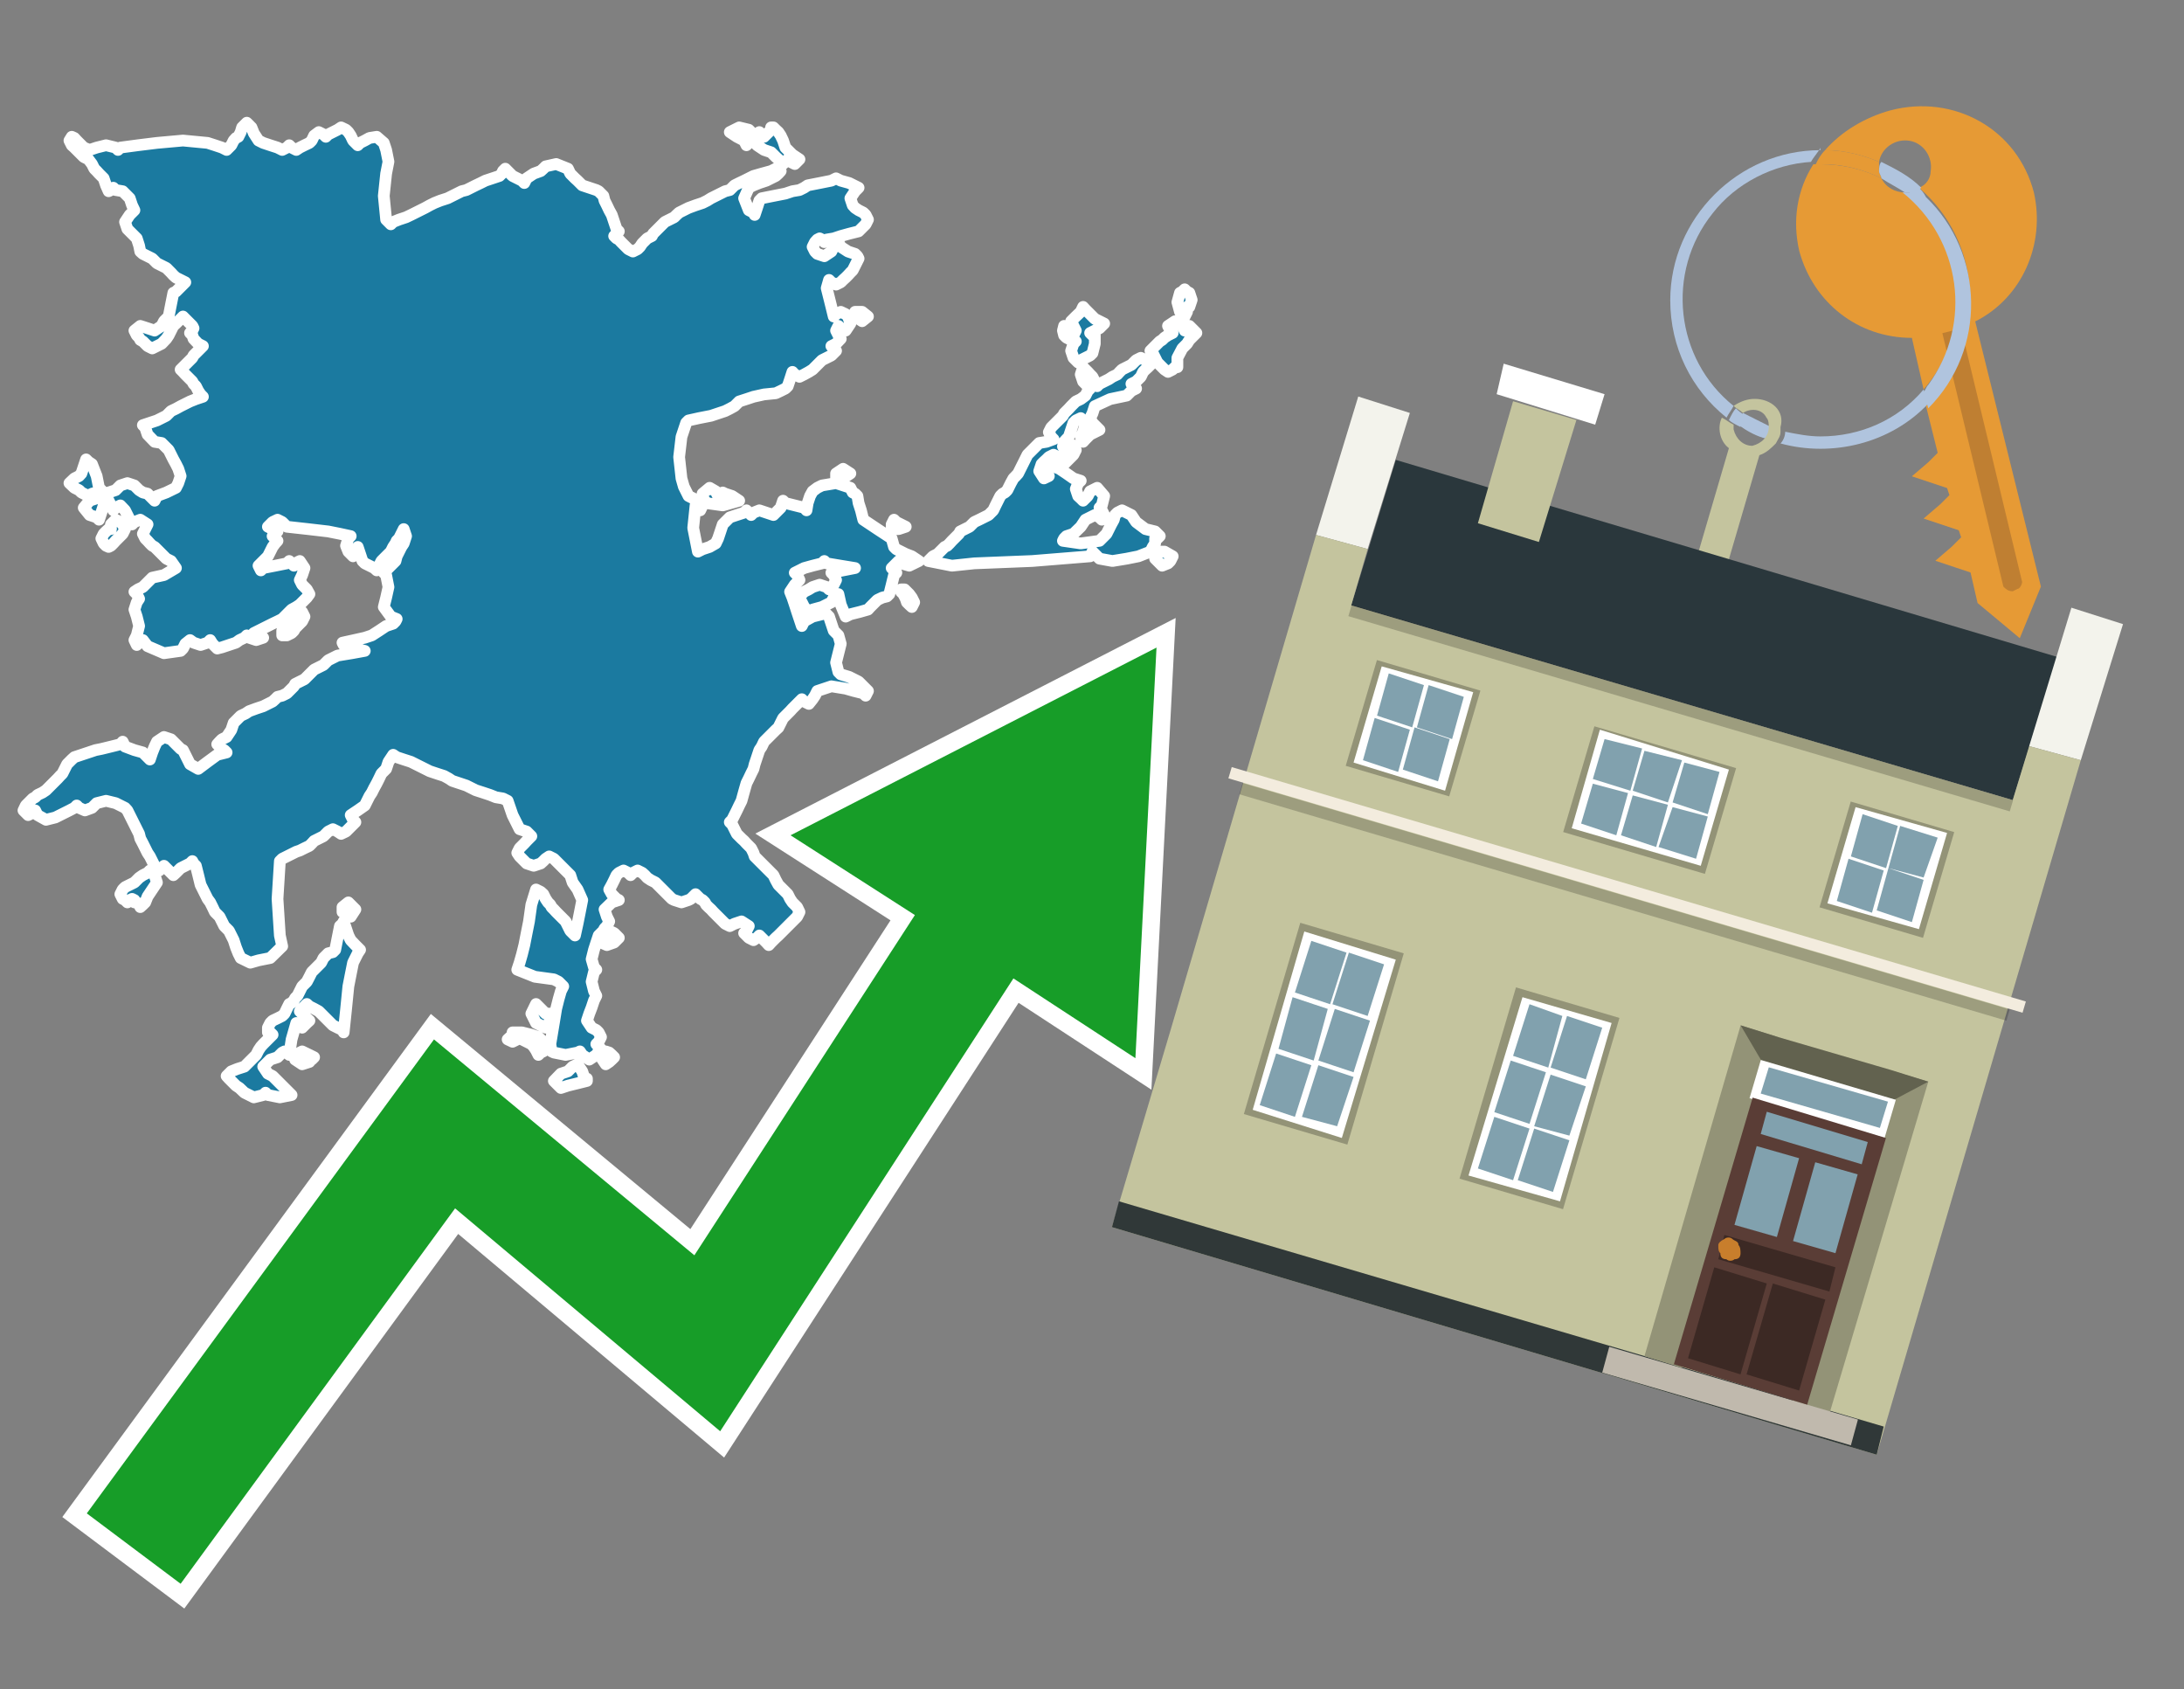 <?xml version="1.0" encoding="utf-8"?>
<!-- Generator: Adobe Illustrator 26.0.3, SVG Export Plug-In . SVG Version: 6.00 Build 0)  -->
<svg version="1.1" id="Text" xmlns="http://www.w3.org/2000/svg" xmlns:xlink="http://www.w3.org/1999/xlink" x="0px" y="0px"
	 width="93.1px" height="72px" viewBox="0 0 93.1 72" style="enable-background:new 0 0 93.1 72;" xml:space="preserve">
<rect x="0" y="0" width="93.1" height="72" fill="#808080" stroke="none"/>
<style type="text/css">
	.st0{fill:#1B7AA0;stroke:#FFFFFF;stroke-width:0.5;stroke-linejoin:round;}
	.st1{fill:none;stroke:#FFFFFF;stroke-width:1.5;stroke-miterlimit:10;}
	.st2{fill:#179D28;}
	.st3{fill:#E69A35;}
	.st4{fill:#B0C4DE;}
	.st5{fill:#C4C49E;}
	.st6{fill:#BF7F32;}
	.st7{fill-rule:evenodd;clip-rule:evenodd;fill:#2A373C;}
	.st8{fill-rule:evenodd;clip-rule:evenodd;fill:#F3F3EC;}
	.st9{fill-rule:evenodd;clip-rule:evenodd;fill:#C4C49E;}
	.st10{fill-rule:evenodd;clip-rule:evenodd;fill:#303838;}
	.st11{opacity:0.2;fill-rule:evenodd;clip-rule:evenodd;}
	.st12{fill-rule:evenodd;clip-rule:evenodd;fill:#F3ECDE;}
	.st13{fill-rule:evenodd;clip-rule:evenodd;fill:#FFFFFF;}
	.st14{fill-rule:evenodd;clip-rule:evenodd;fill:#939377;}
	.st15{fill-rule:evenodd;clip-rule:evenodd;fill:#C0B9AD;}
	.st16{fill-rule:evenodd;clip-rule:evenodd;fill:#62624F;}
	.st17{fill:#FFFFFF;}
	.st18{fill:#5A3D36;}
	.st19{fill:#81A1AE;}
	.st20{fill:#3C2924;}
	.st21{fill:#C87E2C;}
	.st22{fill-rule:evenodd;clip-rule:evenodd;fill:#81A1AE;}
</style>
<path class="st0" d="M25.02,46.07L24.62,46.17L24.21,46.27L23.91,46.37L23.61,46.07L23.91,45.76L24.21,45.66L24.31,45.56L24.41,45.46L24.62,45.36L24.82,45.66L24.92,45.97L25.02,45.97ZM25.82,44.81L25.97,44.86L26.08,44.96L26.18,45.06L26.08,45.16L25.97,45.26L25.82,45.36L25.62,45.06L25.62,44.81ZM23.46,43.5L23.26,43.8L23.05,43.7L22.85,43.6L22.65,43.2L22.85,42.79L23.05,42.99L23.26,43.2L23.46,43.2ZM22.25,44.0L22.65,44.1L22.95,44.2L23.26,44.5L23.16,44.81L23.05,44.86L22.95,44.96L22.85,44.76L22.75,44.61L22.65,44.5L22.45,44.4L22.25,44.3L22.15,44.2L22.05,44.3L21.85,44.4L21.64,44.3L21.75,44.2L21.85,44.1L21.85,44.0ZM13.19,45.26L12.88,45.36L12.58,45.16L12.68,44.96L12.78,44.86L12.88,44.81L12.98,44.86L13.19,44.96L13.39,45.06L13.29,45.16L13.19,45.16ZM11.42,43.8L11.52,43.6L11.62,43.5L11.83,43.4L12.03,43.3L12.13,43.2L12.23,42.99L12.33,42.79L12.43,42.74L12.53,42.64L12.58,42.54L12.68,42.44L12.78,42.24L12.88,42.04L12.98,41.94L13.08,41.84L13.19,41.63L13.29,41.43L13.39,41.33L13.49,41.23L13.59,41.13L13.69,41.03L13.79,40.83L13.99,40.63L14.19,40.58L14.29,40.48L14.39,39.97L14.49,39.47L14.6,39.37L14.65,39.27L14.75,39.57L14.85,39.87L14.95,40.07L15.15,40.28L15.35,40.48L15.25,40.63L15.15,40.83L15.05,41.03L14.95,41.53L14.85,42.04L14.75,43.04L14.65,44.0L14.6,43.9L14.39,43.8L14.19,43.7L14.09,43.6L13.99,43.5L13.89,43.4L13.79,43.3L13.69,43.2L13.59,43.1L13.39,42.99L13.19,42.89L13.08,42.79L12.98,42.89L12.88,42.99L12.78,43.1L12.88,43.2L12.98,43.3L13.08,43.4L13.19,43.5L13.08,43.6L12.98,43.7L12.88,43.8L12.78,43.7L12.63,43.6L12.43,44.3L12.33,44.96L12.23,44.86L12.13,44.81L12.03,44.86L11.93,44.96L11.83,45.06L11.52,45.16L11.22,45.46L11.42,45.76L11.62,45.86L11.73,45.97L11.83,46.07L11.93,46.17L12.03,46.27L12.13,46.37L12.23,46.47L12.33,46.57L12.43,46.67L11.93,46.77L11.42,46.67L11.32,46.57L11.22,46.67L10.82,46.77L10.42,46.57L10.21,46.37L10.06,46.27L9.96,46.17L9.86,46.07L9.76,45.97L9.66,45.86L9.76,45.76L9.86,45.66L10.11,45.56L10.42,45.46L10.52,45.36L10.62,45.26L10.72,45.16L10.82,45.06L10.92,44.96L11.02,44.76L11.12,44.61L11.22,44.5L11.32,44.4L11.42,44.3L11.52,44.2L11.62,44.1L11.52,44.0L11.42,44.0ZM14.6,38.66L14.85,38.46L15.15,38.76L14.95,39.07L14.75,38.97L14.65,38.87L14.6,38.87ZM5.73,38.36L5.63,38.31L5.53,38.36L5.43,38.46L5.33,38.36L5.23,38.31L5.13,38.11L5.23,37.91L5.33,37.81L5.53,37.71L5.73,37.61L5.83,37.51L5.93,37.41L6.09,37.3L6.29,37.2L6.39,37.1L6.49,37.2L6.59,37.3L6.69,37.61L6.49,37.91L6.29,38.21L6.19,38.46L6.09,38.56L5.98,38.66L5.93,38.56L5.83,38.46L5.73,38.46ZM25.97,39.67L26.18,39.77L26.28,39.87L26.38,39.97L26.28,40.07L26.18,40.17L25.87,40.28L25.62,40.17L25.72,40.07L25.77,39.87L25.77,39.67ZM29.95,21.04L30.25,20.79L30.51,20.94L30.61,21.14L30.71,21.04L30.81,20.99L30.91,21.04L31.21,21.14L31.51,21.34L30.81,21.54L30.1,21.44L30.05,21.34L29.95,21.34ZM35.64,20.18L35.94,19.98L36.25,20.18L35.94,20.39L35.64,20.39ZM12.03,26.88L12.13,26.68L12.23,26.58L12.38,26.48L12.58,26.38L12.68,26.28L12.78,26.18L12.88,26.08L12.98,26.28L12.88,26.48L12.78,26.58L12.68,26.68L12.58,26.78L12.53,26.88L12.43,26.98L12.23,27.08L12.03,27.08ZM4.73,22.35L4.93,22.15L5.13,22.25L5.23,22.35L5.33,22.55L5.23,22.75L5.13,22.85L5.03,22.95L4.93,23.05L4.83,23.16L4.73,23.26L4.63,23.31L4.52,23.26L4.42,23.16L4.32,22.95L4.42,22.75L4.52,22.65L4.63,22.55L4.73,22.55ZM29.95,21.54L29.85,21.75L29.75,21.64L29.65,21.54L29.55,22.5L29.75,23.51L29.95,23.41L30.25,23.31L30.51,23.16L30.61,22.95L30.71,22.65L30.81,22.35L30.91,22.25L31.01,22.15L31.11,22.05L31.41,21.95L31.72,21.85L31.82,21.75L31.92,21.85L32.02,21.95L32.12,21.85L32.37,21.75L32.67,21.85L32.97,21.95L33.28,21.64L33.38,21.34L33.48,21.44L33.88,21.54L34.28,21.64L34.38,21.75L34.43,21.44L34.53,21.14L34.64,20.94L34.84,20.79L35.04,20.69L35.64,20.59L36.25,20.79L36.35,20.99L36.45,21.04L36.55,21.14L36.6,21.44L36.7,21.75L36.8,22.15L37.4,22.55L38.01,22.95L38.11,23.31L38.21,23.41L38.41,23.51L38.61,23.61L38.87,23.71L39.17,23.91L38.76,24.11L38.41,24.01L38.31,23.91L38.21,24.01L38.11,24.11L38.01,24.21L38.11,24.31L38.21,24.41L38.11,24.51L38.01,24.92L37.91,25.32L37.81,25.42L37.61,25.47L37.4,25.57L37.3,25.67L37.2,25.77L37.1,25.87L37.0,25.98L36.65,26.08L36.25,26.18L36.05,26.28L35.84,25.77L35.74,25.32L35.64,25.42L35.54,25.47L35.44,25.67L35.04,25.87L34.64,25.98L34.48,26.08L34.28,25.87L34.18,25.67L34.08,25.52L34.18,25.32L34.28,25.22L34.48,25.12L34.64,25.02L34.94,24.92L35.24,25.02L35.34,25.12L35.44,25.02L35.54,24.92L35.64,24.72L35.54,24.51L35.44,24.41L35.94,24.31L36.45,24.21L35.84,24.11L35.24,24.01L35.14,23.91L35.04,24.01L34.64,24.11L34.28,24.21L34.08,24.31L33.88,24.41L33.98,24.51L34.08,24.72L33.88,24.92L33.68,25.22L33.78,25.47L33.88,25.77L33.98,26.08L34.08,26.38L34.18,26.68L34.28,26.48L34.64,26.28L35.04,26.18L35.14,26.08L35.24,26.18L35.34,26.28L35.44,26.58L35.54,26.88L35.64,26.98L35.74,27.08L35.84,27.44L35.74,27.84L35.64,28.24L35.74,28.64L35.84,28.74L36.2,28.85L36.6,29.05L36.8,29.25L37.0,29.45L36.9,29.65L36.8,29.55L36.4,29.45L36.05,29.35L35.44,29.25L34.84,29.45L34.74,29.65L34.64,29.8L34.48,30.0L34.28,29.9L34.18,29.8L34.08,29.9L33.98,30.0L33.88,30.1L33.78,30.2L33.68,30.31L33.58,30.41L33.48,30.51L33.38,30.61L33.28,30.81L33.18,31.01L33.07,31.11L32.97,31.21L32.87,31.31L32.77,31.41L32.67,31.51L32.57,31.61L32.47,31.82L32.37,31.97L32.27,32.27L32.17,32.57L32.12,32.77L32.02,32.97L31.92,33.18L31.82,33.38L31.72,33.73L31.61,34.13L31.51,34.33L31.41,34.54L31.31,34.74L31.21,34.94L31.11,35.04L31.21,35.14L31.31,35.34L31.41,35.54L31.51,35.64L31.61,35.74L31.72,35.84L31.82,35.95L31.92,36.05L32.02,36.15L32.12,36.35L32.17,36.5L32.27,36.6L32.37,36.7L32.47,36.8L32.57,36.9L32.67,37.0L32.77,37.1L32.87,37.2L32.97,37.3L33.07,37.51L33.18,37.71L33.28,37.81L33.38,37.91L33.48,38.01L33.58,38.11L33.68,38.31L33.78,38.46L33.88,38.56L33.98,38.66L34.08,38.87L33.98,39.07L33.88,39.17L33.78,39.27L33.68,39.37L33.58,39.47L33.48,39.57L33.38,39.67L33.28,39.77L33.18,39.87L33.07,39.97L32.97,40.07L32.87,40.17L32.77,40.28L32.67,40.17L32.57,40.07L32.47,39.97L32.37,39.87L32.27,39.97L32.12,40.07L31.92,39.97L31.82,39.87L31.72,39.77L31.82,39.67L31.92,39.47L31.61,39.27L31.31,39.37L31.11,39.47L30.91,39.37L30.81,39.27L30.71,39.17L30.61,39.07L30.51,38.97L30.41,38.87L30.31,38.76L30.2,38.66L30.1,38.56L30.05,38.46L29.95,38.36L29.85,38.31L29.75,38.21L29.65,38.11L29.55,38.21L29.45,38.31L29.35,38.36L29.05,38.46L28.74,38.36L28.64,38.31L28.54,38.21L28.44,38.11L28.34,38.01L28.24,37.91L28.14,37.81L28.04,37.71L27.94,37.61L27.74,37.51L27.59,37.41L27.49,37.3L27.38,37.2L27.18,37.1L26.98,37.2L26.88,37.3L26.78,37.2L26.58,37.1L26.38,37.2L26.28,37.3L26.18,37.51L26.08,37.71L25.97,37.91L26.08,38.11L26.18,38.21L26.28,38.31L26.38,38.36L26.08,38.46L25.77,38.76L25.87,39.07L25.97,39.27L25.87,39.47L25.77,39.57L25.72,39.67L25.62,39.77L25.52,39.87L25.42,40.17L25.32,40.48L25.22,40.88L25.32,41.23L25.42,41.33L25.32,41.43L25.22,41.84L25.32,42.24L25.42,42.44L25.32,42.64L25.22,42.94L25.12,43.2L25.02,43.5L25.22,43.8L25.42,43.9L25.52,44.0L25.62,44.2L25.52,44.4L25.42,44.5L25.52,44.61L25.62,44.71L25.52,44.81L25.42,44.96L25.12,45.16L24.82,44.96L24.72,44.81L24.62,44.86L24.11,44.96L23.61,44.86L23.51,44.81L23.46,44.5L23.51,44.2L23.61,43.6L23.71,42.99L23.81,42.59L23.91,42.24L24.01,42.04L23.81,41.84L23.61,41.74L22.8,41.63L22.05,41.33L22.15,41.03L22.25,40.68L22.35,40.28L22.45,39.77L22.55,39.27L22.65,38.56L22.85,37.91L23.05,38.01L23.16,38.11L23.26,38.31L23.36,38.46L23.46,38.56L23.51,38.66L23.61,38.76L23.71,38.87L23.81,38.97L23.91,39.07L24.01,39.17L24.11,39.27L24.21,39.47L24.31,39.67L24.41,39.77L24.51,39.87L24.62,39.37L24.72,38.87L24.82,38.36L24.62,37.91L24.41,37.61L24.31,37.3L24.21,37.2L24.11,37.1L24.01,37.0L23.91,36.9L23.81,36.8L23.71,36.7L23.61,36.6L23.41,36.5L23.26,36.6L23.16,36.7L23.05,36.8L22.75,36.9L22.45,36.8L22.35,36.7L22.25,36.6L22.15,36.5L22.05,36.35L22.15,36.15L22.25,36.05L22.35,35.95L22.45,35.84L22.55,35.74L22.65,35.64L22.55,35.54L22.45,35.44L22.15,35.34L21.85,34.74L21.64,34.13L21.44,34.03L21.14,33.98L20.89,33.88L20.59,33.78L20.28,33.68L20.08,33.58L19.88,33.48L19.58,33.38L19.28,33.28L19.13,33.18L18.93,33.07L18.62,32.97L18.32,32.87L18.12,32.77L17.92,32.67L17.72,32.57L17.52,32.47L17.21,32.37L16.91,32.27L16.76,32.17L16.56,32.47L16.46,32.77L16.36,32.87L16.26,32.97L16.16,33.18L16.06,33.38L15.95,33.58L15.85,33.78L15.75,33.93L15.65,34.13L15.55,34.33L15.25,34.54L14.95,34.74L15.05,34.94L15.15,35.04L15.05,35.14L14.95,35.24L14.85,35.34L14.75,35.44L14.54,35.54L14.39,35.44L14.19,35.34L13.99,35.44L13.89,35.54L13.79,35.64L13.59,35.74L13.39,35.84L13.29,35.95L13.19,36.05L12.98,36.15L12.78,36.25L12.63,36.3L12.43,36.4L12.23,36.5L12.03,36.6L11.93,36.7L11.83,38.31L11.93,39.87L12.03,40.33L11.52,40.83L11.02,40.93L10.67,41.03L10.26,40.83L10.16,40.63L10.06,40.38L9.96,40.07L9.86,39.87L9.76,39.67L9.66,39.57L9.56,39.47L9.46,39.27L9.36,39.07L9.26,38.97L9.16,38.87L9.06,38.66L8.96,38.46L8.85,38.31L8.75,38.11L8.65,37.91L8.55,37.71L8.45,37.3L8.35,36.9L8.25,36.8L8.2,36.7L8.1,36.8L7.9,36.9L7.7,37.0L7.6,37.1L7.5,37.2L7.39,37.3L7.29,37.2L7.19,37.1L7.09,37.0L6.99,36.9L6.89,37.0L6.79,37.1L6.69,37.0L6.59,36.9L6.49,36.7L6.39,36.5L6.29,36.35L6.19,36.15L6.09,35.95L5.98,35.74L5.93,35.54L5.83,35.34L5.73,35.14L5.63,34.94L5.53,34.74L5.43,34.54L5.33,34.43L5.13,34.33L4.93,34.23L4.52,34.13L4.12,34.23L4.02,34.33L3.92,34.43L3.62,34.54L3.37,34.43L3.27,34.33L3.17,34.43L2.96,34.54L2.76,34.64L2.56,34.74L2.36,34.84L1.96,34.94L1.6,34.74L1.5,34.54L1.4,34.64L1.2,34.74L1.0,34.54L1.1,34.33L1.2,34.23L1.3,34.13L1.4,34.03L1.5,33.98L1.6,33.88L1.81,33.78L1.96,33.68L2.06,33.58L2.16,33.48L2.26,33.38L2.36,33.28L2.46,33.18L2.56,33.07L2.66,32.97L2.76,32.77L2.86,32.57L2.96,32.47L3.06,32.37L3.17,32.27L3.47,32.17L3.77,32.07L4.07,31.97L4.32,31.92L4.73,31.82L5.13,31.72L5.23,31.61L5.33,31.82L5.73,31.97L6.09,32.07L6.19,32.17L6.29,32.27L6.39,32.37L6.49,32.07L6.59,31.82L6.69,31.61L6.99,31.41L7.29,31.51L7.39,31.61L7.5,31.72L7.6,31.82L7.7,31.92L7.8,31.97L7.9,32.17L8.0,32.37L8.1,32.57L8.45,32.77L8.85,32.47L9.26,32.17L9.66,32.07L9.56,31.97L9.46,31.92L9.36,31.82L9.26,31.72L9.36,31.61L9.46,31.51L9.66,31.41L9.86,31.11L9.96,30.81L10.06,30.71L10.16,30.61L10.26,30.51L10.47,30.41L10.62,30.31L10.92,30.2L11.22,30.1L11.42,30.0L11.62,29.9L11.73,29.8L11.83,29.7L12.03,29.65L12.23,29.55L12.33,29.45L12.43,29.35L12.53,29.25L12.58,29.15L12.78,29.05L12.98,28.95L13.08,28.85L13.19,28.74L13.29,28.64L13.39,28.54L13.59,28.44L13.79,28.34L13.89,28.24L13.99,28.14L14.19,28.04L14.39,27.94L15.0,27.84L15.55,27.74L15.15,27.64L14.75,27.59L14.65,27.49L14.6,27.39L15.1,27.28L15.55,27.18L15.85,27.08L16.16,26.88L16.46,26.68L16.76,26.58L16.86,26.48L16.91,26.38L16.66,26.28L16.36,25.87L16.46,25.47L16.56,25.02L16.46,24.51L16.36,24.41L16.46,24.31L16.56,24.21L16.66,24.11L16.76,24.01L16.86,23.91L16.91,23.71L17.01,23.51L17.11,23.31L17.21,23.16L17.31,22.85L17.21,22.55L17.11,22.75L17.01,22.95L16.91,23.05L16.86,23.16L16.76,23.31L16.66,23.51L16.56,23.61L16.46,23.71L16.36,23.81L16.26,23.91L16.16,24.11L16.06,24.31L15.95,24.21L15.75,24.11L15.55,24.01L15.45,23.91L15.35,23.61L15.25,23.31L15.15,23.51L15.05,23.71L14.95,23.61L14.85,23.51L14.75,23.26L14.85,22.95L14.95,22.85L14.49,22.75L13.99,22.65L13.13,22.55L12.23,22.45L12.13,22.35L12.03,22.25L11.83,22.15L11.62,22.25L11.52,22.35L11.42,22.45L11.62,22.55L11.83,22.65L11.73,22.75L11.62,22.85L11.73,22.95L11.83,23.05L11.73,23.16L11.62,23.31L11.52,23.51L11.42,23.71L11.22,23.91L11.02,24.11L11.12,24.31L11.22,24.21L11.73,24.11L12.23,24.01L12.33,23.91L12.43,24.01L12.53,24.11L12.58,24.01L12.78,23.91L12.98,24.21L12.88,24.51L12.78,24.72L12.88,24.92L12.98,25.02L13.08,25.12L13.19,25.32L13.08,25.47L12.98,25.57L12.88,25.67L12.78,25.77L12.63,25.87L12.43,25.98L12.33,26.08L12.23,26.18L12.13,26.28L12.03,26.38L11.83,26.48L11.62,26.58L11.42,26.68L11.22,26.78L11.02,26.88L10.82,26.98L11.02,27.08L11.22,27.18L10.92,27.28L10.62,27.18L10.52,27.08L10.42,27.18L10.21,27.28L10.06,27.39L9.76,27.49L9.46,27.59L9.26,27.64L9.06,27.44L8.96,27.28L8.85,27.39L8.55,27.49L8.25,27.39L8.1,27.28L7.9,27.44L7.8,27.64L7.7,27.74L6.99,27.84L6.29,27.54L6.09,27.28L5.93,27.39L5.83,27.49L5.73,27.28L5.83,27.08L5.93,26.68L5.83,26.28L5.73,25.98L5.83,25.67L5.93,25.52L5.83,25.32L5.73,25.22L5.88,25.12L6.09,25.02L6.19,24.92L6.29,24.82L6.39,24.72L6.49,24.62L6.99,24.51L7.5,24.21L7.29,23.91L7.09,23.81L6.99,23.71L6.89,23.61L6.79,23.51L6.69,23.41L6.59,23.31L6.49,23.26L6.39,23.16L6.29,23.05L6.19,22.95L6.09,22.75L6.19,22.55L6.29,22.35L5.98,22.15L5.73,22.25L5.63,22.35L5.53,22.15L5.43,21.95L5.33,21.75L5.13,21.54L4.93,21.64L4.83,21.75L4.73,21.54L4.63,21.34L4.52,21.44L4.42,21.54L4.32,21.85L4.22,22.15L4.12,22.05L3.82,21.95L3.57,21.64L3.82,21.34L4.12,21.24L4.22,21.14L4.32,21.04L4.63,20.99L4.93,20.89L5.03,20.79L5.13,20.69L5.43,20.59L5.73,20.69L5.83,20.79L5.93,20.89L6.09,20.99L6.29,21.04L6.39,21.14L6.49,21.24L6.59,21.34L6.69,21.14L7.09,20.99L7.5,20.79L7.6,20.59L7.7,20.29L7.6,19.98L7.5,19.78L7.39,19.58L7.29,19.38L7.19,19.18L7.09,19.08L6.99,18.98L6.89,18.88L6.59,18.83L6.29,18.52L6.19,18.22L6.09,18.12L6.39,18.02L6.69,17.92L6.89,17.82L7.09,17.72L7.19,17.62L7.29,17.52L7.5,17.42L7.7,17.31L7.9,17.21L8.1,17.11L8.35,17.01L8.65,16.91L8.55,16.81L8.45,16.66L8.35,16.46L8.25,16.36L8.2,16.26L8.1,16.16L8.0,16.06L7.9,15.96L7.8,15.85L7.7,15.75L7.8,15.65L7.9,15.55L8.0,15.45L8.1,15.35L8.2,15.25L8.25,15.15L8.35,15.05L8.45,14.95L8.55,14.85L8.65,14.75L8.45,14.65L8.25,14.44L8.2,14.29L8.1,14.19L8.2,14.09L8.25,13.99L8.2,13.89L8.1,13.79L8.0,13.69L7.9,13.59L7.8,13.49L7.7,13.59L7.6,13.69L7.5,13.79L7.39,13.89L7.29,14.09L7.19,14.29L7.09,14.44L6.89,14.65L6.69,14.75L6.49,14.85L6.29,14.75L6.19,14.65L6.09,14.55L5.98,14.49L5.93,14.39L5.83,14.29L5.73,14.09L5.98,13.89L6.29,13.99L6.59,14.09L6.89,13.89L6.99,13.69L7.09,13.59L7.19,13.49L7.29,12.98L7.39,12.48L7.5,12.43L7.6,12.33L7.7,12.23L7.8,12.13L7.9,12.03L7.7,11.93L7.5,11.83L7.39,11.73L7.29,11.62L7.19,11.52L7.09,11.42L6.89,11.32L6.69,11.22L6.59,11.12L6.49,11.02L6.29,10.92L6.09,10.82L5.98,10.72L5.93,10.47L5.83,10.16L5.73,10.06L5.63,9.96L5.53,9.86L5.43,9.76L5.33,9.46L5.53,9.16L5.73,8.96L5.63,8.75L5.53,8.45L5.23,8.15L4.93,8.1L4.83,8.0L4.73,8.1L4.63,8.15L4.52,7.9L4.42,7.6L4.32,7.5L4.22,7.4L4.12,7.29L4.02,7.19L3.92,6.99L3.77,6.79L3.57,6.69L3.47,6.59L3.37,6.49L3.27,6.39L3.17,6.29L3.06,6.19L2.96,5.99L3.06,5.83L3.17,5.88L3.27,5.99L3.37,6.09L3.47,6.19L3.57,6.29L3.82,6.39L4.12,6.29L4.52,6.19L4.93,6.29L5.03,6.39L5.13,6.29L5.88,6.19L6.69,6.09L7.8,5.99L8.85,6.09L9.16,6.19L9.46,6.29L9.66,6.39L9.86,6.19L9.96,5.99L10.06,5.88L10.16,5.83L10.26,5.63L10.32,5.43L10.42,5.33L10.52,5.23L10.62,5.33L10.72,5.43L10.82,5.68L11.02,5.99L11.22,6.09L11.52,6.19L11.83,6.29L12.03,6.39L12.23,6.29L12.33,6.19L12.43,6.29L12.63,6.39L12.78,6.29L12.98,6.19L13.19,6.09L13.29,5.99L13.39,5.78L13.59,5.63L13.79,5.73L13.89,5.83L13.99,5.73L14.19,5.63L14.39,5.53L14.54,5.43L14.75,5.53L14.85,5.63L14.95,5.78L15.05,5.99L15.15,6.09L15.25,6.19L15.35,6.09L15.55,5.99L15.75,5.88L16.06,5.83L16.36,6.09L16.46,6.39L16.56,6.89L16.46,7.4L16.36,8.35L16.46,9.36L16.56,9.46L16.66,9.56L16.76,9.46L17.01,9.36L17.31,9.26L17.52,9.16L17.72,9.06L17.92,8.96L18.12,8.86L18.32,8.75L18.52,8.65L18.77,8.55L19.08,8.45L19.28,8.35L19.48,8.25L19.68,8.15L19.88,8.1L20.08,8.0L20.28,7.9L20.49,7.8L20.69,7.7L20.99,7.6L21.29,7.5L21.39,7.4L21.44,7.29L21.54,7.19L21.64,7.29L21.75,7.4L21.85,7.5L22.05,7.6L22.25,7.7L22.35,7.8L22.45,7.6L22.75,7.4L23.05,7.29L23.16,7.19L23.26,7.09L23.71,6.99L24.21,7.19L24.31,7.4L24.41,7.5L24.51,7.6L24.62,7.7L24.72,7.8L24.82,7.9L25.12,8.0L25.42,8.1L25.52,8.15L25.62,8.25L25.72,8.35L25.77,8.55L25.87,8.75L25.97,8.96L26.08,9.16L26.18,9.46L26.28,9.76L26.38,9.86L26.28,9.96L26.18,10.06L26.28,10.16L26.38,10.21L26.48,10.32L26.58,10.42L26.68,10.52L26.78,10.62L26.98,10.72L27.18,10.62L27.28,10.52L27.38,10.37L27.59,10.16L27.79,10.06L27.84,9.96L27.94,9.86L28.04,9.76L28.14,9.66L28.24,9.56L28.34,9.46L28.54,9.36L28.74,9.26L28.84,9.16L28.95,9.06L29.15,8.96L29.35,8.86L29.65,8.75L29.95,8.65L30.15,8.55L30.31,8.45L30.51,8.35L30.71,8.25L30.91,8.15L31.11,8.1L31.21,8.0L31.31,7.9L31.51,7.8L31.72,7.7L31.92,7.6L32.12,7.5L32.47,7.4L32.87,7.29L33.07,7.19L33.28,7.29L33.18,7.4L33.07,7.5L32.87,7.6L32.67,7.7L32.37,7.8L32.12,7.9L31.92,8.0L31.72,8.45L31.92,8.96L32.12,9.06L32.17,9.16L32.27,8.86L32.37,8.55L32.47,8.45L32.97,8.35L33.48,8.25L33.78,8.15L34.08,8.1L34.28,8.0L34.43,7.9L34.94,7.8L35.44,7.7L35.64,7.6L35.84,7.7L36.2,7.8L36.6,8.0L36.45,8.15L36.25,8.45L36.35,8.75L36.45,8.86L36.6,8.96L36.8,9.06L36.9,9.16L37.0,9.36L36.9,9.56L36.8,9.66L36.7,9.76L36.6,9.86L36.2,9.96L35.84,10.06L35.54,10.16L35.24,10.21L35.14,10.32L35.04,10.21L34.94,10.16L34.84,10.21L34.74,10.32L34.64,10.52L34.74,10.72L34.84,10.82L35.14,10.92L35.44,10.72L35.54,10.52L35.64,10.42L35.74,10.32L35.84,10.52L36.15,10.72L36.45,10.82L36.55,10.92L36.6,11.02L36.55,11.12L36.45,11.32L36.35,11.52L36.25,11.62L36.15,11.73L36.05,11.83L35.94,11.93L35.84,12.03L35.64,12.13L35.44,12.03L35.34,11.93L35.24,12.28L35.34,12.68L35.44,13.08L35.54,13.49L35.64,13.39L35.84,13.29L36.05,13.39L36.15,13.49L36.25,13.79L36.05,14.09L35.84,13.99L35.74,13.89L35.64,14.09L35.74,14.29L35.84,14.44L35.64,14.65L35.44,14.75L35.54,14.85L35.64,14.95L35.54,15.05L35.44,15.15L35.24,15.25L35.04,15.35L34.94,15.45L34.84,15.55L34.74,15.65L34.64,15.75L34.48,15.85L34.28,15.96L34.08,16.06L33.88,15.96L33.78,15.85L33.68,16.16L33.58,16.46L33.48,16.56L33.28,16.66L33.07,16.76L32.57,16.81L32.12,16.91L31.82,17.01L31.51,17.11L31.41,17.21L31.31,17.31L31.11,17.42L30.91,17.52L30.61,17.62L30.31,17.72L29.8,17.82L29.35,17.92L29.25,18.02L29.15,18.32L29.05,18.62L28.95,19.48L29.05,20.39L29.15,20.74L29.35,21.14L29.55,21.24L29.75,21.34L29.95,21.34ZM4.12,20.99L3.92,21.04L3.77,21.14L3.57,21.04L3.47,20.99L3.37,20.89L3.17,20.79L2.96,20.59L3.17,20.39L3.37,20.29L3.47,20.18L3.57,19.88L3.67,19.58L3.77,19.68L3.92,19.78L4.12,20.29L4.22,20.79L4.32,20.89L4.32,20.99ZM38.56,25.12L38.76,25.32L38.87,25.47L38.97,25.67L38.87,25.87L38.76,25.77L38.66,25.67L38.61,25.52L38.51,25.32L38.41,25.22L38.41,25.12ZM38.01,22.35L38.11,22.15L38.21,22.25L38.41,22.35L38.61,22.45L38.31,22.55L38.01,22.55ZM49.64,23.51L49.99,23.71L49.89,23.91L49.79,24.01L49.54,24.11L49.24,23.81L49.24,23.51ZM49.24,23.16L49.14,23.31L49.04,23.51L48.53,23.71L48.03,23.81L47.42,23.91L46.87,23.81L46.77,23.71L46.67,23.61L46.57,23.51L46.47,23.71L44.0,23.91L41.53,24.01L40.58,24.11L39.57,23.91L39.77,23.71L39.97,23.61L40.07,23.51L40.17,23.41L40.27,23.31L40.38,23.26L40.48,23.16L40.58,23.05L40.68,22.95L40.78,22.85L40.88,22.75L40.93,22.65L41.13,22.55L41.33,22.45L41.43,22.35L41.53,22.25L41.74,22.15L41.94,22.05L42.14,21.95L42.34,21.75L42.44,21.54L42.54,21.34L42.64,21.14L42.74,21.04L42.84,20.99L42.94,20.89L42.99,20.79L43.09,20.59L43.2,20.39L43.3,20.29L43.4,20.18L43.5,19.98L43.6,19.78L43.7,19.58L43.8,19.38L43.9,19.28L44.0,19.18L44.1,19.08L44.2,18.98L44.3,18.88L44.61,18.83L44.91,18.72L44.81,18.62L44.71,18.42L44.81,18.22L44.91,18.12L45.01,18.02L45.11,17.92L45.21,17.82L45.31,17.72L45.36,17.62L45.46,17.52L45.56,17.42L45.66,17.31L45.76,17.21L45.86,17.11L46.07,17.01L46.27,16.86L46.37,16.66L46.47,16.56L46.37,16.46L46.27,16.36L46.17,16.26L46.07,15.96L46.17,15.65L46.27,15.75L46.37,15.85L46.47,15.96L46.57,16.06L46.67,16.26L46.77,16.46L46.87,16.36L47.07,16.26L47.27,16.16L47.42,16.06L47.63,15.96L47.73,15.85L47.83,15.75L48.03,15.65L48.23,15.55L48.33,15.45L48.43,15.35L48.63,15.25L48.83,15.35L48.94,15.45L49.04,15.55L48.94,15.65L48.83,15.75L48.73,15.85L48.63,16.06L48.43,16.26L48.23,16.36L48.33,16.46L48.43,16.56L48.23,16.66L48.03,16.86L47.32,17.01L46.67,17.31L46.57,17.62L46.47,17.82L46.57,18.02L46.67,18.12L46.77,18.22L46.87,18.32L46.67,18.42L46.47,18.52L46.37,18.62L46.27,18.72L46.17,18.83L46.07,18.62L46.17,18.42L46.27,18.12L46.07,17.82L45.86,17.92L45.76,18.02L45.66,18.32L45.56,18.62L45.46,18.72L45.36,18.83L45.31,19.03L45.46,19.18L45.66,19.08L45.76,18.98L45.86,19.18L45.76,19.38L45.66,19.48L45.56,19.58L45.46,19.68L45.36,19.78L45.31,19.68L45.21,19.58L45.11,19.48L44.91,19.38L44.71,19.48L44.61,19.58L44.5,19.68L44.4,19.78L44.3,20.08L44.5,20.39L44.71,20.29L44.61,20.18L44.5,20.08L44.61,19.98L44.71,19.88L44.81,19.78L44.91,19.88L45.16,19.98L45.46,20.18L45.76,20.39L46.07,20.49L45.96,20.59L45.86,20.84L45.96,21.14L46.07,21.24L46.17,21.34L46.27,21.24L46.37,21.14L46.47,20.94L46.77,20.79L47.07,21.14L46.97,21.54L46.87,21.64L46.97,21.75L47.07,21.95L46.97,22.15L46.87,22.05L46.67,21.95L46.47,22.05L46.27,22.15L46.07,22.45L45.76,22.75L45.46,22.85L45.36,22.95L45.31,23.05L46.07,23.16L46.87,23.05L46.97,22.95L47.07,22.85L47.17,22.75L47.27,22.55L47.37,22.35L47.48,22.15L47.53,21.95L47.63,21.85L47.83,21.75L48.03,21.85L48.23,21.95L48.43,22.25L48.83,22.55L49.24,22.65L49.34,22.75L49.44,22.85L49.34,22.95L49.24,22.95ZM50.09,15.65L49.99,15.75L49.79,15.85L49.64,15.75L49.54,15.65L49.44,15.55L49.34,15.45L49.24,15.25L49.14,15.05L49.04,14.95L49.14,14.85L49.24,14.75L49.34,14.65L49.44,14.55L49.54,14.49L49.64,14.39L49.79,14.29L49.99,14.19L49.89,14.09L49.79,13.89L50.09,13.69L50.4,13.89L50.5,14.09L50.6,13.99L50.7,13.89L50.8,13.99L50.9,14.09L51.0,14.19L50.9,14.29L50.8,14.39L50.7,14.49L50.6,14.65L50.4,14.85L50.19,15.25L50.19,15.65ZM46.67,14.65L46.57,15.05L46.47,15.15L46.27,15.25L46.07,15.35L45.96,15.45L45.86,15.35L45.76,15.25L45.66,14.95L45.76,14.65L45.86,14.55L45.66,14.49L45.46,14.39L45.36,14.29L45.31,14.09L45.36,13.89L45.46,13.99L45.56,14.09L45.66,14.19L45.76,14.29L45.86,14.09L45.76,13.89L45.66,13.69L45.86,13.49L46.07,13.29L46.17,13.08L46.27,13.19L46.37,13.29L46.47,13.39L46.57,13.49L46.67,13.59L46.87,13.69L47.07,13.79L46.97,13.89L46.87,13.99L46.67,14.09L46.47,14.19L46.57,14.29L46.67,14.29ZM36.75,13.29L37.0,13.49L36.75,13.69L36.45,13.49L36.45,13.29ZM50.6,13.29L50.5,13.49L50.4,13.39L50.3,13.29L50.19,12.88L50.3,12.48L50.4,12.43L50.5,12.33L50.6,12.43L50.7,12.48L50.8,12.78L50.7,13.08L50.6,13.08ZM32.97,5.43L33.07,5.53L33.18,5.63L33.28,5.78L33.38,5.99L33.48,6.29L33.78,6.59L34.08,6.79L33.88,6.99L33.68,6.89L33.58,6.79L33.48,6.89L33.38,6.99L33.28,6.89L33.18,6.79L33.07,6.69L32.97,6.59L32.87,6.49L32.57,6.39L32.27,6.19L32.12,5.99L31.92,6.09L31.82,6.19L31.72,5.99L31.41,5.83L31.11,5.63L31.51,5.43L31.92,5.53L32.02,5.63L32.12,5.73L32.17,5.83L32.27,5.73L32.37,5.63L32.47,5.73L32.57,5.83L32.67,5.73L32.77,5.63L32.87,5.53L32.87,5.43Z"/>
<polygon class="st1" points="49.3,27.6 33.7,35.6 39,39 29.6,53.5 18.5,44.3 3.7,64.5 7.7,67.5 19.4,51.5 30.7,61 43.2,41.7 
	48.4,45.1 "/>
<polygon class="st2" points="49.3,27.6 33.7,35.6 39,39 29.6,53.5 18.5,44.3 3.7,64.5 7.7,67.5 19.4,51.5 30.7,61 43.2,41.7 
	48.4,45.1 "/>
<path class="st3" d="M80.2,7.6c0-0.1-0.1-0.2-0.1-0.3c0-0.1,0-0.3,0-0.4c-0.7-0.3-1.5-0.5-2.3-0.5c-0.2,0.2-0.3,0.4-0.4,0.6
	c0.1,0,0.2,0,0.3,0C78.5,7,79.4,7.2,80.2,7.6z"/>
<path class="st4" d="M77.6,6.4c-3.5,0-6.4,2.9-6.4,6.4c0,2,0.9,3.8,2.4,5c0.1-0.2,0.2-0.3,0.3-0.5c-2.5-2-2.9-5.7-0.9-8.2
	c1-1.3,2.6-2.1,4.2-2.2c0.1-0.2,0.3-0.4,0.4-0.6V6.4z"/>
<path class="st3" d="M84.2,13.7c2-1,3-3.3,2.5-5.5C86,5.5,83.3,4,80.6,4.7c-1.1,0.3-2.1,0.9-2.8,1.7c0.8,0,1.6,0.2,2.3,0.5
	c0.1-0.6,0.7-1,1.3-0.9c0.6,0.1,1,0.7,0.9,1.3c0,0.3-0.2,0.6-0.5,0.7c2.7,2.3,2.9,6.4,0.6,9c-0.1,0.1-0.2,0.2-0.3,0.3l0.5,2
	l-0.4,0.4l-0.7,0.6l0.9,0.3l0.6,0.2l0.1,0.3l-0.4,0.4L82,22.1l0.9,0.3l0.6,0.2l0.1,0.3l-0.4,0.4l-0.7,0.6l0.9,0.3l0.6,0.2l0.3,1.3
	l1.8,1.5L87,25L84.2,13.7z"/>
<path class="st3" d="M81.2,8.2c-0.4,0-0.8-0.2-1-0.6C79.4,7.2,78.5,7,77.6,7c-0.1,0-0.2,0-0.3,0c-0.7,1.1-0.9,2.4-0.6,3.7
	c0.6,2.2,2.5,3.7,4.8,3.7l0.5,2.2c2.1-2.4,1.9-6.1-0.6-8.2C81.3,8.3,81.2,8.3,81.2,8.2z"/>
<path class="st4" d="M74.1,18.1c0.4,0.3,0.8,0.5,1.2,0.6c0.1-0.1,0.2-0.3,0.2-0.5l0,0c-0.4-0.2-0.8-0.4-1.2-0.6
	C74.2,17.8,74.1,17.9,74.1,18.1z"/>
<path class="st4" d="M74.4,17.7c-0.2-0.1-0.3-0.2-0.4-0.3c-0.1,0.1-0.2,0.3-0.3,0.5c0.1,0.1,0.3,0.2,0.5,0.3
	C74.1,17.9,74.2,17.8,74.4,17.7z"/>
<path class="st5" d="M74.8,17c-0.3,0-0.6,0.1-0.9,0.3c0.1,0.1,0.3,0.2,0.4,0.3c0.3-0.2,0.8-0.2,1,0.2c0.1,0.1,0.1,0.3,0.1,0.4l0,0
	c0,0.4-0.3,0.7-0.7,0.8c-0.4,0-0.7-0.3-0.8-0.7c0,0,0,0,0-0.1v-0.1c-0.2-0.1-0.3-0.2-0.5-0.3c-0.2,0.4-0.1,1,0.3,1.3l-1.7,5.8
	l1.3,0.3l1.7-5.8c0.3-0.1,0.5-0.3,0.7-0.5c0.1-0.2,0.2-0.3,0.2-0.5c0-0.1,0-0.1,0-0.2C76.1,17.5,75.5,17,74.8,17z"/>
<path class="st6" d="M86,25.1l-0.2,0.1c-0.2,0-0.3-0.1-0.4-0.2l0,0l-2.6-10.8l0.8-0.2l2.6,10.8C86.2,24.9,86.1,25.1,86,25.1L86,25.1
	z"/>
<path class="st4" d="M80.1,7.3c0,0.1,0.1,0.2,0.1,0.3c0.3,0.2,0.7,0.4,1,0.6c0.1,0,0.2,0,0.3,0c0.1,0,0.3-0.1,0.4-0.2
	c-0.5-0.5-1.1-0.8-1.7-1.1C80.1,7,80.1,7.2,80.1,7.3z"/>
<path class="st4" d="M77.6,18.6c-0.5,0-1-0.1-1.5-0.2c0,0.2-0.1,0.4-0.2,0.5c2.2,0.6,4.7,0,6.3-1.7L82,16.6
	C80.9,17.9,79.3,18.6,77.6,18.6z"/>
<path class="st4" d="M81.8,8c-0.1,0.1-0.2,0.1-0.4,0.2c-0.1,0-0.2,0-0.3,0c2.5,2,3,5.6,1.1,8.2c-0.1,0.1-0.1,0.2-0.2,0.3l0.2,0.7
	c2.5-2.5,2.4-6.6-0.1-9C82,8.2,81.9,8.1,81.8,8L81.8,8z"/>
<g>
	<polygon class="st7" points="57.6,25.8 85.8,34.1 87.7,28 59.5,19.6 57.6,25.8 	"/>
	<polygon class="st8" points="56.1,22.8 58.3,23.4 60.1,17.6 57.9,16.9 56.1,22.8 	"/>
	<polygon class="st8" points="86.5,31.8 88.7,32.4 90.5,26.6 88.3,25.9 86.5,31.8 	"/>
	<polygon class="st9" points="49.9,43.9 56.1,22.8 58.3,23.4 57.6,25.8 85.8,34.1 86.5,31.8 88.7,32.4 80,62 47.4,52.3 	"/>
	<polygon class="st10" points="47.4,52.3 47.7,51.2 80.3,60.8 80,62 47.4,52.3 	"/>
	<rect x="56.9" y="30" transform="matrix(-0.959 -0.283 0.283 -0.959 131.75 79.454)" class="st11" width="29.4" height="0.5"/>
	
		<rect x="51.7" y="37.7" transform="matrix(0.959 0.283 -0.283 0.959 13.595 -18.092)" class="st12" width="35.3" height="0.5"/>
	<rect x="52.2" y="38.2" transform="matrix(0.959 0.283 -0.283 0.959 13.721 -18.034)" class="st11" width="34.1" height="0.5"/>
	<polygon class="st9" points="64.5,17.1 67.2,17.9 65.6,23.1 63,22.3 64.5,17.1 	"/>
	<polygon class="st13" points="64.1,15.5 68.4,16.8 68,18.1 63.8,16.8 64.1,15.5 	"/>
	<g>
		<polygon class="st14" points="82.2,46.1 80.5,45.6 76.4,59.7 78,60.2 82.2,46.1 		"/>
		<polygon class="st15" points="78.9,61.6 79.2,60.5 68.6,57.4 68.3,58.5 78.9,61.6 		"/>
		<polygon class="st14" points="74.2,43.7 75.8,44.2 71.7,58.3 70.1,57.8 74.2,43.7 		"/>
		<polygon class="st16" points="75.8,44.2 80.6,45.6 82.2,46.1 80.5,47 80.1,47.2 75.4,45.8 75.2,45.4 74.2,43.7 		"/>
		<g>
			<rect x="74.7" y="46" transform="matrix(0.959 0.283 -0.283 0.959 16.442 -20.079)" class="st17" width="6" height="1.7"/>
			<g transform="matrix( 0.861, 0, 0, 0.861, 2148,666.7) ">
				<g>
					<g id="Symbol_9_0_Layer2_0_MEMBER_8_MEMBER_12_MEMBER_0_FILL_00000049921152098945666450000014699782987459267995_">
						<path class="st18" d="M-2408-720l6.6,2l-3.9,13.2l-6.6-2L-2408-720z"/>
					</g>
				</g>
			</g>
			<g transform="matrix( 0.861, 0, 0, 0.861, 2148,666.7) ">
				<g>
					<g id="Symbol_9_0_Layer2_0_MEMBER_8_MEMBER_12_MEMBER_1_MEMBER_1_FILL_00000142178311867167569220000008720650069401934729_">
						<path class="st19" d="M-2405.7-717l-1.1,3.9l-2.1-0.6l1.1-3.9L-2405.7-717z"/>
					</g>
				</g>
			</g>
			<g transform="matrix( 0.861, 0, 0, 0.861, 2148,666.7) ">
				<g>
					<g id="Symbol_9_0_Layer2_0_MEMBER_8_MEMBER_12_MEMBER_1_MEMBER_1_FILL_00000046315213654849873230000014282782815869738394_">
						<path class="st19" d="M-2402.8-716.2l-1.1,3.9l-2.1-0.6l1.1-3.9L-2402.8-716.2z"/>
					</g>
				</g>
			</g>
			<g transform="matrix( 0.861, 0, 0, 0.861, 2148,666.7) ">
				<g>
					<g id="Symbol_9_0_Layer2_0_MEMBER_8_MEMBER_12_MEMBER_2_MEMBER_0_FILL_00000043446982811857646660000002316786087831587507_">
						<path class="st20" d="M-2408.3-706.3l1.3-4.5l2.6,0.8l-1.3,4.5L-2408.3-706.3z"/>
					</g>
				</g>
			</g>
			<g transform="matrix( 0.861, 0, 0, 0.861, 2148,666.7) ">
				<g>
					<g id="Symbol_9_0_Layer2_0_MEMBER_8_MEMBER_12_MEMBER_2_MEMBER_1_FILL_00000024699968063525176030000004099459938707973536_">
						<path class="st20" d="M-2411.2-707.1l1.3-4.5l2.6,0.8l-1.3,4.5L-2411.2-707.1z"/>
					</g>
				</g>
			</g>
			<g transform="matrix( 0.861, 0, 0, 0.861, 2148,666.7) ">
				<g>
					<g id="Symbol_9_0_Layer2_0_MEMBER_8_MEMBER_12_MEMBER_2_MEMBER_1_FILL_00000103968558413932076870000017021065795927275411_">
						<path class="st20" d="M-2409.7-712l0.3-1.2l5.5,1.6l-0.3,1.2L-2409.7-712z"/>
					</g>
				</g>
			</g>
			<g transform="matrix( 0.861, 0, 0, 0.861, 2148,666.7) ">
				<g>
					<g id="Symbol_9_0_Layer2_0_MEMBER_8_MEMBER_12_MEMBER_2_MEMBER_1_FILL_00000029026281331453061660000014079355316314899619_">
						<path class="st19" d="M-2407.6-718.2l0.3-1.1l5,1.5l-0.3,1.1L-2407.6-718.2z"/>
					</g>
				</g>
			</g>
			<g transform="matrix( 0.861, 0, 0, 0.861, 2148,666.7) ">
				<g>
					<g id="Symbol_9_0_Layer2_0_MEMBER_8_MEMBER_13_FILL_00000101803169791889663960000002967125529223287951_">
						<path class="st21" d="M-2409.7-712.7c0-0.1,0.1-0.2,0.3-0.3c0.1-0.1,0.3-0.1,0.4,0s0.3,0.1,0.3,0.3c0.1,0.1,0.1,0.3,0.1,0.4
							c0,0.2-0.1,0.3-0.3,0.3c-0.1,0.1-0.3,0.1-0.4,0c-0.2,0-0.3-0.1-0.3-0.3C-2409.7-712.4-2409.7-712.5-2409.7-712.7z"/>
					</g>
				</g>
			</g>
			<g transform="matrix( 0.861, 0, 0, 0.861, 2148,666.7) ">
				<g>
					<g id="Symbol_9_0_Layer2_0_MEMBER_8_MEMBER_12_MEMBER_2_MEMBER_1_FILL_00000097473732691964412590000002355945827064430988_">
						<path class="st19" d="M-2407.6-720.2l0.4-1.3l5.9,1.7l-0.4,1.3L-2407.6-720.2z"/>
					</g>
				</g>
			</g>
		</g>
	</g>
	<g>
		
			<rect x="54.1" y="39.9" transform="matrix(-0.959 -0.283 0.283 -0.959 98.025 102.357)" class="st14" width="4.6" height="8.5"/>
		<polygon class="st13" points="59.5,40.9 55.6,39.7 53.4,47.3 57.2,48.5 59.5,40.9 		"/>
		<path class="st22" d="M59,41.1l-0.7,2.2l-1.5-0.5l0.7-2.2L59,41.1L59,41.1z M57.4,40.6l-0.7,2.2l-1.5-0.5l0.7-2.2L57.4,40.6
			L57.4,40.6z M55.1,42.5l1.5,0.5L56,45.2l-1.5-0.5L55.1,42.5L55.1,42.5z M54.4,44.9l1.5,0.5l-0.7,2.2l-1.5-0.5L54.4,44.9L54.4,44.9
			z M55.5,47.6l0.7-2.2l1.5,0.5L57,48L55.5,47.6L55.5,47.6z M57.7,45.7l-1.5-0.5l0.7-2.2l1.5,0.5L57.7,45.7L57.7,45.7z"/>
	</g>
	<g>
		
			<rect x="58" y="28.7" transform="matrix(-0.959 -0.283 0.283 -0.959 109.277 77.878)" class="st14" width="4.6" height="4.7"/>
		<polygon class="st13" points="62.8,29.5 58.9,28.4 57.7,32.5 61.6,33.7 62.8,29.5 		"/>
		<path class="st22" d="M62.4,29.7l-0.5,1.8L60.4,31l0.5-1.8L62.4,29.7L62.4,29.7z M60.7,29.2L60.2,31l-1.5-0.5l0.5-1.8L60.7,29.2
			L60.7,29.2z M58.6,30.6l1.5,0.5l-0.5,1.8l-1.5-0.5L58.6,30.6L58.6,30.6z M61.3,33.3l-1.5-0.5l0.5-1.8l1.5,0.5L61.3,33.3L61.3,33.3
			z"/>
	</g>
	<g>
		
			<rect x="67.2" y="31.6" transform="matrix(-0.959 -0.283 0.283 -0.959 128.179 86.567)" class="st14" width="6.3" height="4.7"/>
		<polygon class="st13" points="73.7,32.8 68.2,31.1 67,35.3 72.5,36.9 73.7,32.8 		"/>
		<polygon class="st22" points="71.7,32.4 71.1,34.2 69.6,33.7 70.1,32 71.7,32.4 		"/>
		<polygon class="st22" points="70,31.9 69.5,33.7 67.9,33.2 68.4,31.5 70,31.9 		"/>
		<polygon class="st22" points="67.9,33.4 69.4,33.8 68.9,35.6 67.4,35.1 67.9,33.4 		"/>
		<polygon class="st22" points="69.6,33.9 71.1,34.3 70.6,36.1 69.1,35.6 69.6,33.9 		"/>
		<polygon class="st22" points="73.3,32.9 72.8,34.7 71.3,34.2 71.8,32.5 73.3,32.9 		"/>
		<polygon class="st22" points="71.3,34.4 72.8,34.8 72.3,36.6 70.7,36.1 71.3,34.4 		"/>
	</g>
	<g>
		
			<rect x="78.1" y="34.6" transform="matrix(-0.959 -0.283 0.283 -0.959 147.081 95.255)" class="st14" width="4.6" height="4.7"/>
		<polygon class="st13" points="83,35.5 79.1,34.4 77.9,38.5 81.8,39.6 83,35.5 		"/>
		<path class="st22" d="M82.6,35.7L82,37.4L80.5,37l0.5-1.8L82.6,35.7L82.6,35.7z M80.9,35.2l-0.5,1.8l-1.5-0.5l0.5-1.8L80.9,35.2
			L80.9,35.2z M78.8,36.6l1.5,0.5l-0.5,1.8l-1.5-0.5L78.8,36.6L78.8,36.6z M81.5,39.3L80,38.8l0.5-1.8l1.5,0.5L81.5,39.3L81.5,39.3z
			"/>
	</g>
	<g>
		
			<rect x="63.4" y="42.6" transform="matrix(-0.959 -0.283 0.283 -0.959 115.374 110.331)" class="st14" width="4.6" height="8.5"/>
		<polygon class="st13" points="68.7,43.6 64.9,42.5 62.6,50.1 66.5,51.2 68.7,43.6 		"/>
		<path class="st22" d="M68.3,43.8L67.6,46l-1.5-0.5l0.7-2.2L68.3,43.8L68.3,43.8z M66.6,43.3L66,45.5l-1.5-0.5l0.7-2.2L66.6,43.3
			L66.6,43.3z M64.4,45.2l1.5,0.5l-0.7,2.2l-1.5-0.5L64.4,45.2L64.4,45.2z M63.7,47.6l1.5,0.5l-0.7,2.2L63,49.8L63.7,47.6L63.7,47.6
			z M64.7,50.3l0.7-2.2l1.5,0.5l-0.7,2.2L64.7,50.3L64.7,50.3z M66.9,48.4L65.4,48l0.7-2.2l1.5,0.5L66.9,48.4L66.9,48.4z"/>
	</g>
</g>
</svg>
